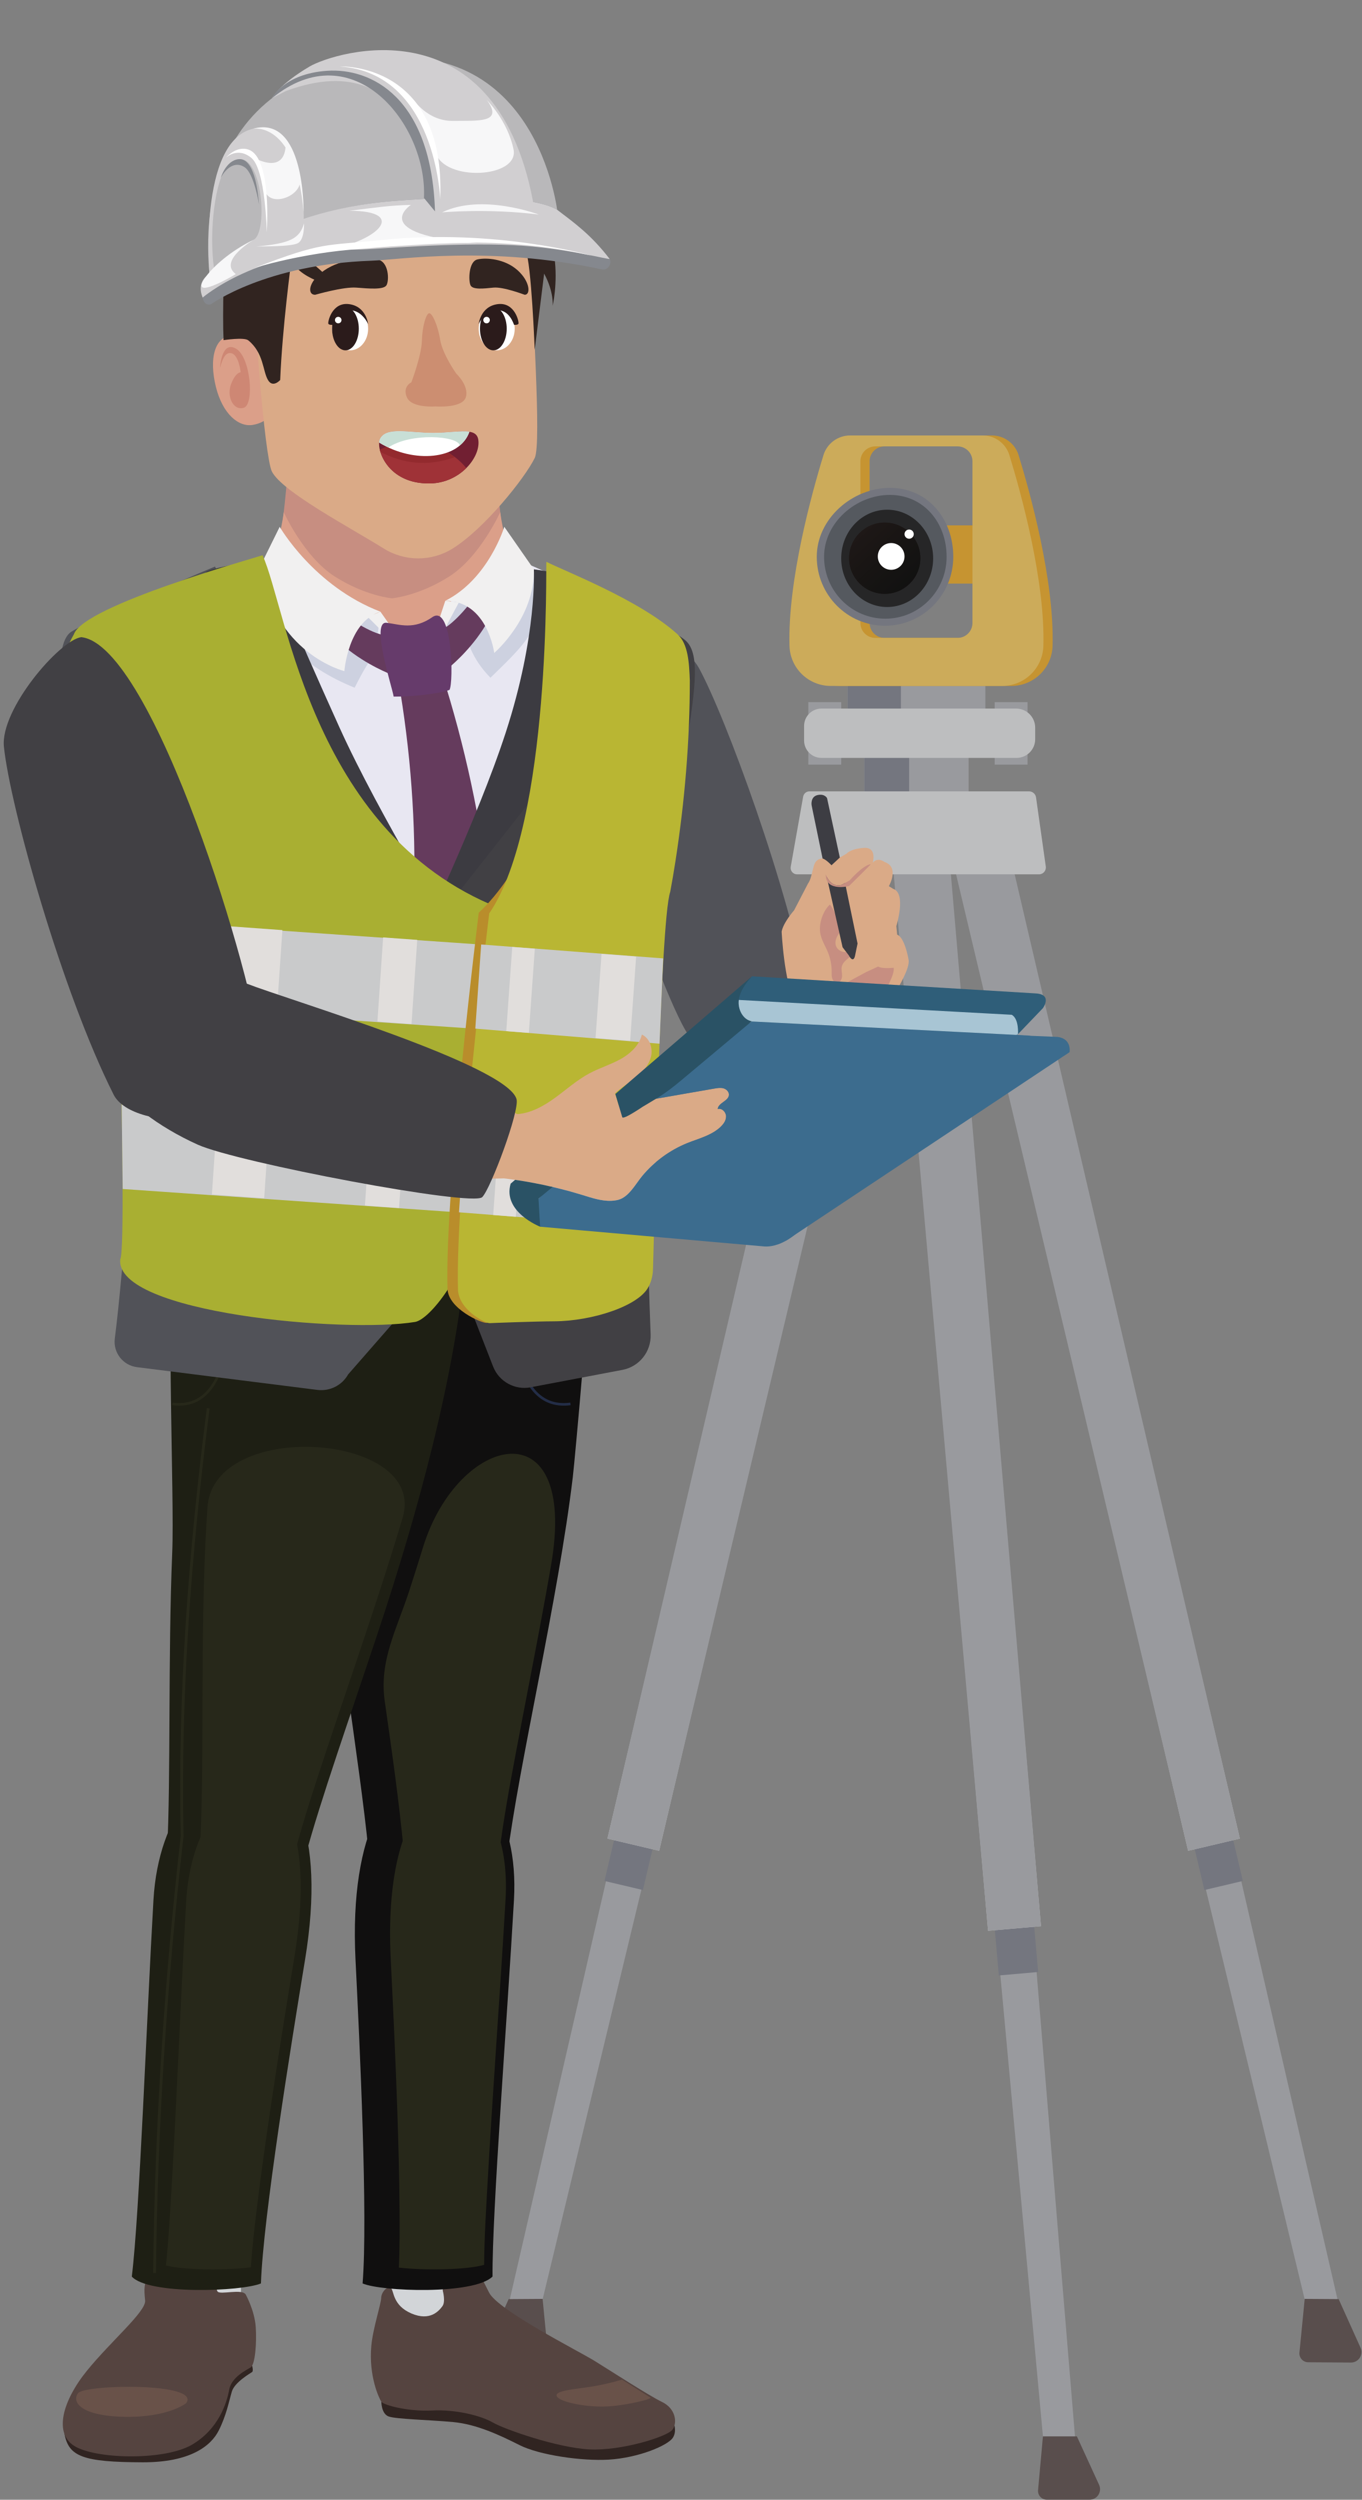 <?xml version="1.0" encoding="UTF-8"?><svg xmlns="http://www.w3.org/2000/svg" xmlns:xlink="http://www.w3.org/1999/xlink" height="2268.5" preserveAspectRatio="xMidYMid meet" version="1.0" viewBox="427.6 61.7 1236.5 2268.5" width="1236.5" zoomAndPan="magnify"><rect x="427.6" y="61.7" width="1236.5" height="2268.5" fill="#808080" stroke="none"/><defs><clipPath id="a"><path d="M 1198 535 L 1264 535 L 1264 601 L 1198 601 Z M 1198 535"/></clipPath><clipPath id="b"><path d="M 1230.828 600.621 C 1212.961 600.621 1198.48 586.129 1198.48 568.27 C 1198.48 550.398 1212.961 535.922 1230.828 535.922 C 1248.691 535.922 1263.18 550.398 1263.18 568.27 C 1263.18 586.129 1248.691 600.621 1230.828 600.621"/></clipPath><clipPath id="c"><path d="M 1230.824 600.621 C 1212.957 600.621 1198.48 586.145 1198.48 568.273 C 1198.48 550.418 1212.957 535.93 1230.824 535.93 C 1248.684 535.93 1263.172 550.418 1263.172 568.273 C 1263.172 586.145 1248.684 600.621 1230.824 600.621"/></clipPath><linearGradient gradientTransform="matrix(55.77 59.984 59.984 -55.77 1204.59 540.05)" gradientUnits="userSpaceOnUse" id="d" x1="-.088" x2="1.029" xlink:actuate="onLoad" xlink:show="other" xlink:type="simple" xmlns:xlink="http://www.w3.org/1999/xlink" y1="0" y2="0"><stop offset="0" stop-color="#201918"/><stop offset=".063" stop-color="#201918"/><stop offset=".094" stop-color="#201918"/><stop offset=".109" stop-color="#201917"/><stop offset=".125" stop-color="#1f1917"/><stop offset=".133" stop-color="#1f1817"/><stop offset=".141" stop-color="#1f1817"/><stop offset=".156" stop-color="#1e1817"/><stop offset=".16" stop-color="#1e1817"/><stop offset=".164" stop-color="#1e1817"/><stop offset=".172" stop-color="#1e1817"/><stop offset=".18" stop-color="#1e1817"/><stop offset=".184" stop-color="#1e1816"/><stop offset=".188" stop-color="#1d1716"/><stop offset=".203" stop-color="#1d1716"/><stop offset=".207" stop-color="#1d1716"/><stop offset=".211" stop-color="#1d1716"/><stop offset=".215" stop-color="#1c1716"/><stop offset=".219" stop-color="#1c1716"/><stop offset=".234" stop-color="#1c1716"/><stop offset=".238" stop-color="#1c1716"/><stop offset=".242" stop-color="#1c1716"/><stop offset=".25" stop-color="#1c1716"/><stop offset=".254" stop-color="#1c1716"/><stop offset=".258" stop-color="#1c1716"/><stop offset=".266" stop-color="#1c1715"/><stop offset=".281" stop-color="#1c1715"/><stop offset=".285" stop-color="#1b1715"/><stop offset=".289" stop-color="#1b1615"/><stop offset=".297" stop-color="#1b1615"/><stop offset=".305" stop-color="#1b1615"/><stop offset=".309" stop-color="#1b1615"/><stop offset=".313" stop-color="#1b1615"/><stop offset=".328" stop-color="#1b1615"/><stop offset=".336" stop-color="#1a1615"/><stop offset=".344" stop-color="#1a1615"/><stop offset=".352" stop-color="#1a1615"/><stop offset=".355" stop-color="#1a1614"/><stop offset=".359" stop-color="#1a1614"/><stop offset=".375" stop-color="#1a1614"/><stop offset=".379" stop-color="#191514"/><stop offset=".383" stop-color="#191514"/><stop offset=".391" stop-color="#191514"/><stop offset=".406" stop-color="#191514"/><stop offset=".422" stop-color="#191514"/><stop offset=".438" stop-color="#191514"/><stop offset=".441" stop-color="#181514"/><stop offset=".445" stop-color="#181514"/><stop offset=".453" stop-color="#181514"/><stop offset=".469" stop-color="#181514"/><stop offset=".484" stop-color="#171413"/><stop offset=".492" stop-color="#171413"/><stop offset=".496" stop-color="#171513"/><stop offset=".5" stop-color="#171513"/><stop offset=".516" stop-color="#171413"/><stop offset=".531" stop-color="#171413"/><stop offset=".547" stop-color="#171413"/><stop offset=".551" stop-color="#161413"/><stop offset=".555" stop-color="#161413"/><stop offset=".563" stop-color="#161413"/><stop offset=".566" stop-color="#161413"/><stop offset=".57" stop-color="#161413"/><stop offset=".578" stop-color="#161413"/><stop offset=".594" stop-color="#161413"/><stop offset=".609" stop-color="#151412"/><stop offset=".625" stop-color="#151412"/><stop offset=".633" stop-color="#151412"/><stop offset=".637" stop-color="#151312"/><stop offset=".641" stop-color="#151312"/><stop offset=".656" stop-color="#151312"/><stop offset=".664" stop-color="#141312"/><stop offset=".668" stop-color="#141312"/><stop offset=".672" stop-color="#141312"/><stop offset=".68" stop-color="#141312"/><stop offset=".688" stop-color="#141312"/><stop offset=".703" stop-color="#141312"/><stop offset=".719" stop-color="#141312"/><stop offset=".734" stop-color="#141212"/><stop offset=".75" stop-color="#131212"/><stop offset=".766" stop-color="#131212"/><stop offset=".773" stop-color="#131211"/><stop offset=".781" stop-color="#131211"/><stop offset=".797" stop-color="#121211"/><stop offset=".813" stop-color="#121211"/><stop offset=".82" stop-color="#121211"/><stop offset=".824" stop-color="#121111"/><stop offset=".828" stop-color="#121111"/><stop offset=".844" stop-color="#121111"/><stop offset=".859" stop-color="#121111"/><stop offset=".863" stop-color="#121111"/><stop offset=".867" stop-color="#121111"/><stop offset=".875" stop-color="#121111"/><stop offset=".891" stop-color="#111110"/><stop offset=".906" stop-color="#111110"/><stop offset=".922" stop-color="#111110"/><stop offset=".938" stop-color="#101010"/><stop offset=".953" stop-color="#101010"/><stop offset=".969" stop-color="#101010"/><stop offset="1" stop-color="#101010"/></linearGradient></defs><g><g><path d="M 1618.398 2174.609 L 1646.398 2168.02 L 1492.867 1501.105 L 1457.961 1509.336 L 1618.398 2174.609" fill="#999a9e"/></g><g><path d="M 1521 1776.891 L 1555.922 1768.66 L 1492.859 1501.109 L 1457.949 1509.34 L 1521 1776.891" fill="#74767f"/></g><g><path d="M 1506.238 1741.309 L 1553.238 1730.23 L 1341.91 833.602 L 1294.922 844.672 L 1506.238 1741.309" fill="#bdbebf"/></g><g><path d="M 1506.238 1741.309 L 1553.238 1730.23 L 1343.641 833.191 L 1293.191 845.078 L 1506.238 1741.309" fill="#999a9e"/></g><g><path d="M 1612.078 2147.922 L 1642.902 2148.129 L 1662.777 2192.25 C 1664.117 2195.211 1663.852 2198.641 1662.074 2201.359 C 1660.309 2204.082 1657.277 2205.711 1654.039 2205.691 L 1615.215 2205.43 C 1612.977 2205.41 1610.832 2204.449 1609.332 2202.789 C 1607.832 2201.121 1607.098 2198.898 1607.312 2196.66 L 1612.078 2147.922" fill="#594e4d"/></g><g><path d="M 1376.602 2296.059 L 1405.25 2293.559 L 1344.141 1554.57 L 1308.41 1557.699 L 1376.602 2296.059" fill="#999a9e"/></g><g><path d="M 1334.379 1854.41 L 1370.109 1851.281 L 1344.141 1554.57 L 1308.41 1557.699 L 1334.379 1854.41" fill="#74767f"/></g><g><path d="M 1324.602 1813.91 L 1372.699 1809.699 L 1285.672 815.359 L 1237.57 819.57 L 1324.602 1813.91" fill="#bdbebf"/></g><g><path d="M 1324.602 1813.91 L 1372.699 1809.699 L 1287.441 815.211 L 1235.801 819.73 L 1324.602 1813.91" fill="#999a9e"/></g><g><path d="M 1374.43 2272.68 L 1405.25 2272.68 L 1425.43 2316.672 C 1426.789 2319.621 1426.551 2323.051 1424.789 2325.781 C 1423.039 2328.512 1420.02 2330.172 1416.781 2330.172 L 1377.961 2330.172 C 1375.719 2330.172 1373.578 2329.219 1372.059 2327.559 C 1370.551 2325.91 1369.801 2323.691 1370.012 2321.449 L 1374.43 2272.68" fill="#594e4d"/></g><g><path d="M 913.887 2174.609 L 885.895 2168.02 L 1039.422 1501.109 L 1074.328 1509.34 L 913.887 2174.609" fill="#999a9e"/></g><g><path d="M 1011.27 1776.891 L 976.363 1768.66 L 1039.422 1501.109 L 1074.328 1509.34 L 1011.27 1776.891" fill="#74767f"/></g><g><path d="M 1026.039 1741.309 L 979.043 1730.23 L 1190.371 833.602 L 1237.359 844.672 L 1026.039 1741.309" fill="#bdbebf"/></g><g><path d="M 1026.039 1741.309 L 979.043 1730.23 L 1188.641 833.191 L 1239.09 845.078 L 1026.039 1741.309" fill="#999a9e"/></g><g><path d="M 920.199 2147.922 L 889.383 2148.129 L 869.496 2192.25 C 868.164 2195.211 868.426 2198.641 870.195 2201.359 C 871.969 2204.078 875 2205.711 878.242 2205.691 L 917.059 2205.43 C 919.301 2205.41 921.438 2204.449 922.938 2202.789 C 924.441 2201.121 925.176 2198.898 924.957 2196.66 L 920.199 2147.922" fill="#594e4d"/></g><g><path d="M 1197.02 714.016 L 1322.164 714.016 L 1322.164 662.074 L 1197.02 662.074 L 1197.02 714.016" fill="#999a9e"/></g><g><path d="M 1197.02 714.016 L 1245.492 714.016 L 1245.492 662.074 L 1197.02 662.074 L 1197.02 714.016" fill="#74767f"/></g><g><path d="M 1212.246 784.312 L 1306.945 784.312 L 1306.945 721.227 L 1212.246 721.227 L 1212.246 784.312" fill="#999a9e"/></g><g><path d="M 1212.246 784.312 L 1252.965 784.312 L 1252.965 721.227 L 1212.246 721.227 L 1212.246 784.312" fill="#74767f"/></g><g><path d="M 1199.789 591.293 L 1323.609 591.293 L 1323.609 538.473 L 1199.789 538.473 L 1199.789 591.293" fill="#c69431"/></g><g><path d="M 1217.078 480.293 C 1217.078 472.824 1223.129 466.785 1230.586 466.785 L 1305.285 466.785 C 1312.742 466.785 1318.793 472.824 1318.793 480.293 L 1318.793 627.078 C 1318.793 634.535 1312.742 640.586 1305.285 640.586 L 1230.586 640.586 C 1223.129 640.586 1217.078 634.535 1217.078 627.078 L 1217.078 480.293 M 1152.676 647.766 C 1153.227 668.035 1169.836 684.176 1190.117 684.176 L 1345.762 684.176 C 1366.039 684.176 1382.641 668.047 1383.191 647.766 C 1384.805 588.504 1363.035 509.621 1352.34 474.75 C 1349.082 464.129 1339.254 456.875 1328.152 456.875 L 1207.723 456.875 C 1196.598 456.875 1186.789 464.117 1183.527 474.75 C 1172.836 509.621 1151.066 588.504 1152.676 647.766" fill="#c69431"/></g><g><path d="M 1208.73 480.293 C 1208.73 472.824 1214.781 466.785 1222.254 466.785 L 1296.938 466.785 C 1304.395 466.785 1310.445 472.824 1310.445 480.293 L 1310.445 627.078 C 1310.445 634.535 1304.395 640.586 1296.938 640.586 L 1222.254 640.586 C 1214.781 640.586 1208.73 634.535 1208.73 627.078 L 1208.73 480.293 M 1144.336 647.766 C 1144.887 668.035 1161.488 684.176 1181.766 684.176 L 1337.402 684.176 C 1357.703 684.176 1374.293 668.047 1374.844 647.766 C 1376.457 588.504 1354.688 509.621 1343.992 474.75 C 1340.746 464.129 1330.918 456.875 1319.805 456.875 L 1199.375 456.875 C 1188.246 456.875 1178.438 464.117 1175.176 474.75 C 1164.484 509.621 1142.719 588.504 1144.336 647.766" fill="#ccab5a"/></g><g><path d="M 1169.098 566.992 C 1169.098 601.555 1196.848 629.559 1231.074 629.559 C 1265.297 629.559 1293.043 601.555 1293.043 566.992 C 1293.043 532.438 1269.805 504.422 1235.578 504.422 C 1201.344 504.422 1169.098 532.438 1169.098 566.992" fill="#74767f"/></g><g><path d="M 1175.738 566.988 C 1175.738 598.008 1200.656 623.16 1231.371 623.16 C 1262.09 623.16 1286.992 598.008 1286.992 566.988 C 1286.992 535.977 1266.137 510.828 1235.406 510.828 C 1204.691 510.828 1175.738 535.977 1175.738 566.988" fill="#55595f"/></g><g><path d="M 1191.301 568.406 C 1191.301 592.789 1209.98 612.559 1233.023 612.559 C 1256.09 612.559 1274.77 592.789 1274.77 568.406 C 1274.77 544.027 1256.09 524.258 1233.023 524.258 C 1209.98 524.258 1191.301 544.027 1191.301 568.406" fill="#262627"/></g><g><path d="M 1198.48 568.273 C 1198.48 586.145 1212.957 600.621 1230.824 600.621 C 1248.684 600.621 1263.172 586.145 1263.172 568.273 C 1263.172 550.418 1248.684 535.93 1230.824 535.93 C 1212.957 535.93 1198.48 550.418 1198.48 568.273" fill="#201918"/></g><g clip-path="url(#a)"><g clip-path="url(#b)"><g clip-path="url(#c)"><path d="M 1166.223 565.922 L 1233.176 503.672 L 1295.43 570.625 L 1228.473 632.879 Z M 1166.223 565.922" fill="url(#d)"/></g></g></g><g><path d="M 1248.777 546.426 C 1248.777 548.727 1250.664 550.602 1252.965 550.602 C 1255.277 550.602 1257.152 548.727 1257.152 546.426 C 1257.152 544.113 1255.277 542.238 1252.965 542.238 C 1250.664 542.238 1248.777 544.113 1248.777 546.426" fill="#fff"/></g><g><path d="M 1224.512 566.648 C 1224.512 573.359 1229.941 578.789 1236.648 578.789 C 1243.348 578.789 1248.777 573.359 1248.777 566.648 C 1248.777 559.953 1243.348 554.512 1236.648 554.512 C 1229.941 554.512 1224.512 559.953 1224.512 566.648" fill="#fff"/></g><g><path d="M 1330.621 755.562 L 1360.48 755.562 L 1360.48 743.949 L 1330.621 743.949 L 1330.621 755.562" fill="#999a9e"/></g><g><path d="M 1161.445 755.562 L 1191.305 755.562 L 1191.305 743.949 L 1161.445 743.949 L 1161.445 755.562" fill="#999a9e"/></g><g><path d="M 1330.625 710.504 L 1360.477 710.504 L 1360.477 698.898 L 1330.625 698.898 L 1330.625 710.504" fill="#999a9e"/></g><g><path d="M 1161.441 710.504 L 1191.301 710.504 L 1191.301 698.898 L 1161.441 698.898 L 1161.441 710.504" fill="#999a9e"/></g><g><path d="M 1173.375 749.492 L 1350.469 749.492 C 1359.809 749.492 1367.395 741.914 1367.395 732.562 L 1367.395 722.023 C 1367.395 712.461 1359.641 704.715 1350.078 704.715 L 1173.375 704.715 C 1164.652 704.715 1157.594 711.789 1157.594 720.5 L 1157.594 733.707 C 1157.594 742.43 1164.652 749.492 1173.375 749.492" fill="#bdbebf"/></g><g><path d="M 1145.457 848.328 C 1145.156 850.016 1145.629 851.754 1146.723 853.07 C 1147.828 854.387 1149.457 855.152 1151.176 855.152 L 1370.871 855.152 C 1372.672 855.152 1374.398 854.367 1375.574 853 C 1376.762 851.645 1377.293 849.836 1377.031 848.047 L 1368.172 785.336 C 1367.727 782.191 1365.035 779.859 1361.859 779.859 L 1162.457 779.859 C 1159.645 779.859 1157.234 781.879 1156.75 784.652 L 1145.457 848.328" fill="#bdbebf"/></g><g><path d="M 1160.906 964.82 C 1143.758 868.848 1086.961 713.582 1062.199 668.047 C 1046.66 639.449 976.258 614.203 961.328 621.094 C 920.25 656.852 1019 943.5 1049.758 996.449 C 1084.199 1055.707 1167.277 1000.367 1160.906 964.82" fill="#515258" fill-rule="evenodd"/></g><g><path d="M 854.859 2162.262 L 854.859 2091.648 L 779.223 2091.648 L 779.223 2170.809 C 779.223 2170.809 843.625 2180.191 854.859 2162.262" fill="#d2d5d8"/></g><g><path d="M 773.809 2241.281 C 773.809 2241.281 773.723 2252.09 780.34 2254.59 C 786.957 2257.078 817.445 2257.711 838.891 2259.691 C 860.336 2261.672 881.262 2271.551 899.324 2280.641 C 917.391 2289.73 955.898 2295.238 980.176 2293.801 C 1007.301 2292.191 1033.828 2281.012 1038.461 2273.93 C 1043.102 2266.84 1037.93 2257.27 1037.93 2257.27 L 773.809 2241.281" fill="#302421"/></g><g><path d="M 829.594 2140.52 C 829.594 2140.52 832.32 2150.488 829.238 2154.578 C 826.156 2158.68 818.211 2168.469 801.121 2161.16 C 784.035 2153.84 785.375 2140.93 782.656 2138.25 C 779.938 2135.559 773.84 2141.191 773.672 2146.988 C 773.5 2152.789 766.191 2174.57 764.723 2190.328 C 762.133 2218.109 771.848 2238.359 773.809 2241.281 C 775.77 2244.199 797.586 2250.34 820.027 2249.199 C 841.066 2248.129 864.039 2253.75 874.988 2260.09 C 885.938 2266.422 933.645 2283.031 962.633 2284.512 C 991.625 2285.988 1033.539 2272.988 1038.16 2266.531 C 1042.789 2260.07 1040.871 2247.359 1028.719 2241.512 C 1016.559 2235.648 982.125 2213.301 967.391 2204.199 C 952.656 2195.109 879.836 2158.371 871.621 2142.219 C 863.41 2126.07 864.816 2127.77 860.352 2124.488 C 855.883 2121.211 828.672 2129.828 829.594 2140.52" fill="#554440"/></g><g><path d="M 1014.801 2239.371 C 1014.801 2239.371 994.742 2245.141 976.301 2245.602 C 957.859 2246.059 934.574 2241.219 932.961 2235.922 C 931.348 2230.609 953.246 2229.691 968.23 2226.93 C 983.215 2224.16 992.207 2221.16 992.207 2221.16 L 1018.488 2237.762 L 1014.801 2239.371" fill="#695249"/></g><g><path d="M 646.367 2142.16 L 646.367 2107.102 L 568.703 2107.102 L 568.703 2146.41 C 568.703 2146.41 634.836 2151.07 646.367 2142.16" fill="#d2d5d8"/></g><g><path d="M 656.508 2208.551 C 656.508 2208.551 657.816 2213.301 656.508 2214.27 C 655.199 2215.238 640.59 2223.5 638.074 2232.051 C 635.562 2240.59 633.184 2253.48 626.191 2267.359 C 619.203 2281.238 600.504 2296.371 557.02 2296.23 C 502.82 2296.059 490.188 2290.969 486.195 2270.762 C 482.203 2250.559 656.508 2208.551 656.508 2208.551" fill="#302421"/></g><g><path d="M 650.832 2144.25 C 650.832 2144.25 658.695 2158.5 659.742 2173.109 C 660.793 2187.719 659.219 2207.449 655.289 2210.012 C 651.355 2212.559 637.727 2218.77 635.629 2230.461 C 633.531 2242.148 626.191 2265.898 602.078 2280.148 C 577.965 2294.391 518.199 2293.66 496.707 2282.34 C 475.215 2271.012 484.648 2239.961 506.668 2212.93 C 528.688 2185.898 560.41 2159.23 559.359 2149.371 C 558.312 2139.5 558.043 2131.828 563.285 2128.91 C 568.527 2125.988 595.961 2126.898 615.359 2125.621 C 624.953 2124.988 622.914 2137.441 625.012 2141.09 C 627.109 2144.738 647.91 2138.102 650.832 2144.25" fill="#554440"/></g><g><path d="M 596.66 2242.52 C 596.66 2242.52 580.586 2255.672 540.742 2254.941 C 500.902 2254.211 492.512 2241.551 498.453 2233.512 C 504.395 2225.469 610.293 2223.52 596.66 2242.52" fill="#695249"/></g><g><path d="M 888.223 1746.5 C 898.461 1664.102 934.625 1511.66 947.617 1402.141 C 949.781 1383.91 963.484 1230.5 961.828 1222.32 C 954.336 1185.289 760.234 1215.5 732.535 1210.039 C 708.398 1205.281 720.742 1383.949 722.734 1415.012 C 729.551 1520.98 754.34 1659.461 762.168 1742.371 C 768.105 1805.031 877.605 1832.09 888.223 1746.5" fill="#100f0f" fill-rule="evenodd"/></g><g><path d="M 547.27 2127.66 C 562.277 2144.371 646.879 2141.289 664.492 2133.898 C 666.543 2073.641 691.938 1916.922 704.555 1840.039 C 743.406 1603.59 576.043 1626.68 566.91 1786.02 C 560.664 1895.09 554.305 2070.238 547.27 2127.66" fill="#1e1f14" fill-rule="evenodd"/></g><g><path d="M 704.762 1746.5 C 718.328 1696.059 745.398 1619.379 770.984 1542.34 C 806.68 1434.859 840.438 1312.23 850.379 1204.539 C 851.281 1194.559 591.223 1183.531 586.117 1206.309 C 578.02 1242.641 586.098 1418.66 583.957 1470.5 C 580.055 1565.75 582.766 1673.309 579.301 1742.371 C 576.168 1805.031 681.742 1832.09 704.762 1746.5" fill="#1e1f14" fill-rule="evenodd"/></g><g><path d="M 874.746 2127.66 C 857.828 2144.371 773.562 2141.289 756.789 2133.898 C 761.664 2073.641 754.191 1916.922 750.348 1840.039 C 738.578 1603.59 903.289 1626.68 894.203 1786.02 C 887.973 1895.09 874.266 2070.238 874.746 2127.66" fill="#100f0f" fill-rule="evenodd"/></g><g><path d="M 880.73 1744.359 C 878.82 1759.641 872.438 1775.762 855.336 1780.602 C 828.848 1788.09 796.523 1766.77 794.07 1740.73 C 789.809 1695.699 783.305 1650.48 776.879 1605.398 C 771.637 1568.578 787.965 1540.039 799.566 1504.059 C 803.727 1491.199 807.777 1478.441 811.621 1465.922 C 843.391 1362.77 952.676 1337.441 927.977 1481.539 C 924.719 1500.539 921.238 1519.512 917.691 1538.441 C 910.656 1575.93 903.254 1613.371 896.219 1650.859 C 890.406 1681.789 884.594 1713.129 880.73 1744.359" fill="#27281a" fill-rule="evenodd"/></g><g><path d="M 867.105 2117.02 C 850.609 2121.828 811.301 2122.102 789.703 2119.52 C 790.504 2101.762 790.438 2083.762 790.312 2066.172 C 790.102 2036.262 789.281 2006.328 788.273 1976.43 C 786.703 1930.672 784.586 1884.922 782.312 1839.18 C 780.367 1800.16 782.508 1748.98 801.312 1713.191 C 808.109 1700.281 821.355 1682.379 838.883 1683.012 C 853.129 1683.531 864.551 1695.961 871.074 1706.68 C 884.906 1729.422 888.055 1759.371 886.586 1785.012 C 884.023 1829.859 880.957 1874.691 877.98 1919.52 C 875.297 1960.09 872.586 2000.699 870.32 2041.289 C 868.914 2066.27 867.32 2091.879 867.105 2117.02" fill="#27281a" fill-rule="evenodd"/></g><g><path d="M 578.27 2117.578 C 580.809 2092.988 582.137 2067.852 583.578 2043.328 C 585.949 2002.762 587.883 1962.172 589.836 1921.578 C 591.996 1876.73 594.07 1831.859 596.633 1787 C 598.23 1759.148 605.785 1727.691 623.754 1704.879 C 632.004 1694.398 646.566 1681.469 661.738 1683.129 C 677.84 1684.891 687.473 1703.051 692.004 1715.672 C 704.934 1751.551 700.965 1800.5 694.945 1837.211 C 687.473 1882.691 680.145 1928.191 673.371 1973.77 C 668.918 2003.75 664.652 2033.809 661.004 2063.879 C 658.781 2082.102 656.555 2100.781 655.363 2119.238 C 634.645 2122 595.5 2122.02 578.27 2117.578" fill="#27281a" fill-rule="evenodd"/></g><g><path d="M 695.508 1741.941 C 690.977 1758.82 681.012 1775.629 662.031 1780.621 C 648.27 1784.262 632.793 1780.59 622.074 1771.789 C 613.129 1764.48 608.473 1754.391 609.043 1743.25 C 612.395 1676.309 610.863 1608.309 611.871 1541.23 C 612.418 1503.98 613.402 1466.641 615.965 1429.469 C 621.527 1348.328 815.75 1362.23 793.191 1438.73 C 783.41 1471.852 772.66 1504.801 761.766 1537.578 C 749.387 1574.82 736.664 1611.961 724.289 1649.199 C 714.129 1679.84 703.859 1710.84 695.508 1741.941" fill="#27281a" fill-rule="evenodd"/></g><g><path d="M 615.379 1339.539 C 606.938 1405.398 600.305 1470.801 596.152 1535.551 C 591.996 1600.27 590.297 1664.441 591.699 1727.82 C 584.129 1794.398 578.203 1860.762 574.012 1926.828 C 569.816 1992.922 567.336 2058.801 566.645 2124.449 L 569.188 2124.469 C 569.875 2058.93 572.355 1993.078 576.551 1926.969 C 580.742 1860.879 586.668 1794.559 594.242 1728.031 L 594.242 1727.859 C 592.855 1664.539 594.559 1600.441 598.715 1535.719 C 602.844 1470.969 609.457 1405.629 617.898 1339.852 L 615.379 1339.539" fill="#27281a" fill-rule="evenodd"/></g><g><path d="M 634.797 1269.359 C 631.902 1292.469 626.344 1309.84 617.93 1320.871 C 609.641 1331.738 598.465 1336.48 584.203 1334.57 L 583.898 1336.891 C 599.062 1338.91 610.945 1333.859 619.785 1322.301 C 628.465 1310.898 634.176 1293.172 637.109 1269.629 L 634.797 1269.359" fill="#27281a" fill-rule="evenodd"/></g><g><path d="M 892.465 1269.629 C 895.41 1293.172 901.109 1310.898 909.785 1322.301 C 918.621 1333.859 930.512 1338.91 945.676 1336.891 L 945.363 1334.57 C 931.105 1336.48 919.934 1331.738 911.656 1320.871 C 903.227 1309.84 897.672 1292.469 894.797 1269.359 L 892.465 1269.629" fill="#232d47" fill-rule="evenodd"/></g><g><path d="M 846.949 582.301 C 846.949 582.301 801.824 634.633 783.82 661.602 C 760.887 621.785 712.742 579.109 712.742 579.109 L 846.949 582.301" fill="#daaa87"/></g><g><path d="M 688.836 484.113 L 783.477 532.434 L 878.109 484.113 C 878.109 484.113 879.148 516.848 887.625 568.445 C 872.066 599.715 783.477 611.148 783.477 611.148 C 783.477 611.148 694.879 599.715 679.32 568.445 C 687.797 516.848 688.836 484.113 688.836 484.113" fill="#c78e81"/></g><g><path d="M 685.227 526.523 C 685.227 526.523 703.512 567 731.398 584.797 C 759.285 602.594 783.477 604.672 783.477 604.672 C 783.477 604.672 807.668 602.594 835.551 584.797 C 863.438 567 881.723 526.523 881.723 526.523 C 881.723 526.523 886.957 568.148 898.848 571.953 C 898.848 571.953 893.023 666.609 783.477 666.609 C 673.926 666.609 668.102 571.953 668.102 571.953 C 679.992 568.148 685.227 526.523 685.227 526.523" fill="#db9f89"/></g><g><path d="M 1028.582 634.98 C 983.805 605.375 896.609 569.215 896.609 569.215 L 838.352 605.273 L 806.426 663.727 L 767.629 618.973 L 665.863 569.215 C 665.863 569.215 503.77 623.008 490.824 651.785 C 539.82 846.039 589.531 1199.395 589.531 1199.395 C 589.531 1199.395 686.211 1230.238 798.531 1230.238 C 910.855 1230.238 961.051 1203.738 961.051 1203.738 C 961.051 1203.738 1016.992 979.117 1053.543 682.438 C 1055.871 663.523 1044.48 645.492 1028.582 634.98" fill="#e8e7f2"/></g><g><path d="M 828.723 672.77 C 815.473 674.375 802.207 675.945 788.984 677.543 C 811.973 808.418 808.156 941.16 778.34 1068.461 C 790.383 1094.719 801.555 1121.629 811.449 1149.074 C 833.195 1127.25 854.031 1104.516 874.141 1080.91 C 886.668 943.238 870.891 804.684 828.723 672.77" fill="#653b5d"/></g><g><path d="M 773.883 1246.73 C 872.082 1246.77 963.531 1239 969.812 1215.922 C 971.004 1207.57 973.098 1193.801 975.77 1176.078 C 950.258 1194.398 864.855 1200.859 773.988 1200.82 C 684.184 1200.781 601.348 1187.691 573.223 1168 C 575.035 1187.328 576.391 1201.281 577.039 1207.609 C 586.32 1230.551 675.652 1246.691 773.883 1246.73" fill="#1e1f14" fill-rule="evenodd"/></g><g><path d="M 736.5 603.754 C 696.559 603.754 695.66 572.164 667.742 569.215 C 667.742 569.215 658.641 571.719 650.027 574.883 C 670.344 638.406 704.707 667.539 749.562 685.793 C 772.918 638.996 765.105 674.59 772.297 622.793 C 767.516 617.566 736.5 603.754 736.5 603.754" fill="#cdd1e0"/></g><g><path d="M 831.848 611.125 C 867.422 598.707 880.555 578.465 904.449 566.996 C 904.449 566.996 904.598 581.746 913.309 582.051 C 925.59 627.43 907.145 643.301 872.867 676.746 C 836.637 639.824 862.066 611.125 827.93 653.074 C 828.25 652.961 831.848 611.125 831.848 611.125" fill="#cdd1e0"/></g><g><path d="M 1049.984 642.969 C 1033.152 628.078 938.984 586.914 938.984 586.914 C 938.984 586.914 924.855 695.168 909.301 730.984 C 888.113 779.77 810.305 921.098 810.305 921.098 L 836.621 1202.648 L 875.258 1301.785 C 880.594 1315.465 894.922 1323.406 909.352 1320.664 L 992.672 1304.855 C 1008.016 1301.945 1018.926 1288.238 1018.285 1272.629 C 1015.914 1214.812 1011.234 1039.266 1016.223 987 C 1038.203 756.77 1075.223 665.316 1049.984 642.969" fill="#414044"/></g><g><path d="M 806.477 919.066 L 943.289 745.238 L 929.75 711.523 L 964.094 709.199 C 964.094 709.199 954.367 590.984 949.008 586.922 C 942.93 582.32 912.27 578.359 912.27 578.359 C 912.27 578.359 915.5 638.25 886.684 726.633 C 860.918 805.715 806.477 919.066 806.477 919.066" fill="#3c3b41"/></g><g><path d="M 492.496 634.914 C 517.094 619.828 622.812 575.832 622.812 575.832 C 622.812 575.832 675.371 687.781 698.078 724.035 C 729.07 773.434 842.777 916.531 842.777 916.531 L 836.613 1202.648 L 743.672 1308.961 C 738.086 1318.902 727.039 1324.461 715.73 1323.031 L 551.965 1302.391 C 539.227 1300.785 530.191 1289.172 531.824 1276.441 C 539.02 1220.391 555.277 1036.254 541.824 983.273 C 524.875 916.531 455.605 657.543 492.496 634.914" fill="#515258"/></g><g><path d="M 842.781 916.527 C 842.781 916.527 667.113 743.352 663.102 734.633 C 666.445 731.309 677.969 707.555 677.969 707.555 L 626.914 704.027 C 626.914 704.027 607.711 584.523 615.262 580.406 C 623.809 575.734 669.102 569.215 669.102 569.215 C 669.102 569.215 695.211 632.18 735.711 721.684 C 771.941 801.762 842.781 916.527 842.781 916.527" fill="#3c3b41"/></g><g><path d="M 696.758 1098.238 L 686.277 1116.59 L 552.992 1116.27 L 554.023 1092.93 L 696.758 1098.238" fill="#3c3b41"/></g><g><path d="M 902.758 1100.609 L 909.914 1118.73 L 1005.34 1118.391 L 1003.59 1095.809 L 902.758 1100.609" fill="#3c3b41"/></g><g><path d="M 802.949 948.391 C 802.949 955.262 808.527 960.859 815.406 960.859 C 822.301 960.859 827.871 955.262 827.871 948.391 C 827.871 941.5 822.301 935.93 815.406 935.93 C 808.527 935.93 802.949 941.5 802.949 948.391" fill="#1d1c1d"/></g><g><path d="M 817.664 952.961 C 817.664 954.23 818.699 955.262 819.973 955.262 C 821.242 955.262 822.27 954.23 822.27 952.961 C 822.27 951.691 821.242 950.672 819.973 950.672 C 818.699 950.672 817.664 951.691 817.664 952.961" fill="#3c3b41"/></g><g><path d="M 808.555 952.961 C 808.555 954.23 809.59 955.262 810.863 955.262 C 812.125 955.262 813.168 954.23 813.168 952.961 C 813.168 951.691 812.125 950.672 810.863 950.672 C 809.59 950.672 808.555 951.691 808.555 952.961" fill="#3c3b41"/></g><g><path d="M 810.863 946.121 C 812.125 946.121 813.168 945.09 813.168 943.809 C 813.168 942.551 812.125 941.512 810.863 941.512 C 809.59 941.512 808.555 942.551 808.555 943.809 C 808.555 945.09 809.59 946.121 810.863 946.121" fill="#3c3b41"/></g><g><path d="M 819.973 946.121 C 821.242 946.121 822.27 945.09 822.27 943.809 C 822.27 942.551 821.242 941.512 819.973 941.512 C 818.699 941.512 817.664 942.551 817.664 943.809 C 817.664 945.09 818.699 946.121 819.973 946.121" fill="#3c3b41"/></g><g><path d="M 802.949 1045.352 C 802.949 1052.219 808.527 1057.828 815.406 1057.828 C 822.301 1057.828 827.871 1052.219 827.871 1045.352 C 827.871 1038.469 822.301 1032.891 815.406 1032.891 C 808.527 1032.891 802.949 1038.469 802.949 1045.352" fill="#1d1c1d"/></g><g><path d="M 817.664 1049.922 C 817.664 1051.199 818.699 1052.219 819.973 1052.219 C 821.242 1052.219 822.27 1051.199 822.27 1049.922 C 822.27 1048.648 821.242 1047.629 819.973 1047.629 C 818.699 1047.629 817.664 1048.648 817.664 1049.922" fill="#3c3b41"/></g><g><path d="M 808.555 1049.922 C 808.555 1051.199 809.59 1052.219 810.863 1052.219 C 812.125 1052.219 813.168 1051.199 813.168 1049.922 C 813.168 1048.648 812.125 1047.629 810.863 1047.629 C 809.59 1047.629 808.555 1048.648 808.555 1049.922" fill="#3c3b41"/></g><g><path d="M 810.863 1043.09 C 812.125 1043.09 813.168 1042.051 813.168 1040.781 C 813.168 1039.512 812.125 1038.48 810.863 1038.48 C 809.59 1038.48 808.555 1039.512 808.555 1040.781 C 808.555 1042.051 809.59 1043.09 810.863 1043.09" fill="#3c3b41"/></g><g><path d="M 819.973 1043.09 C 821.242 1043.09 822.27 1042.051 822.27 1040.781 C 822.27 1039.512 821.242 1038.48 819.973 1038.48 C 818.699 1038.48 817.664 1039.512 817.664 1040.781 C 817.664 1042.051 818.699 1043.09 819.973 1043.09" fill="#3c3b41"/></g><g><path d="M 702.965 588.727 C 702.965 588.727 749.727 633.793 777.336 638.371 L 785.852 674.926 C 785.852 674.926 714.398 650.547 702.965 588.727" fill="#653b5d"/></g><g><path d="M 884.312 563.625 C 884.312 563.625 853.293 620.66 828.324 633.32 L 831.223 670.738 C 831.223 670.738 892.016 626.031 884.312 563.625" fill="#653b5d"/></g><g><path d="M 772.98 616.793 L 810.863 670.762 L 761.395 621.523 L 772.98 616.793" fill="#f1f0f0"/></g><g><path d="M 831.848 606.914 L 844.16 608.48 L 810.867 670.754 L 831.848 606.914" fill="#f1f0f0"/></g><g><path d="M 835.707 687.73 C 827.598 691.09 802.309 694.016 784.996 693.859 C 783.668 685.258 763.438 624.094 778.945 626.941 C 790.359 628.281 803.25 633.727 820.582 621.434 C 838.367 610.715 839.48 680.992 835.707 687.73" fill="#663b6b"/></g><g><path d="M 664.309 574.652 L 681.516 539.793 C 681.516 539.793 712.598 593.762 772.984 616.789 C 743.508 625.926 740.25 670.75 740.25 670.75 C 740.25 670.75 675.551 654.91 664.309 574.652" fill="#f1f0f0"/></g><g><path d="M 912.27 578.348 L 885.434 539.793 C 885.434 539.793 871.168 587.105 831.848 606.918 C 870.375 606.918 876.273 654.254 876.273 654.254 C 876.273 654.254 913.172 622.793 912.27 578.348" fill="#f1f0f0"/></g><g><path d="M 494.684 637.336 C 503.387 611.133 658.777 568.152 665.941 565.562 C 688.371 614.133 710.848 824.562 888.543 888.609 C 888.695 888.668 888.414 888.508 888.543 888.609 C 891.145 890.711 868.621 1066.852 854.711 1181.184 C 850.512 1215.715 818.336 1259.023 804.422 1261.352 C 741.754 1271.785 531.668 1253.434 536.785 1204.453 C 540.672 1198.035 538.062 1064.125 537.84 1063.047 C 537.543 1055.344 513.98 819.234 504.055 774.164 C 502.242 764.527 500.227 754.816 498.246 745.102 C 488.34 696.574 472.93 675.34 494.684 637.336" fill="#a9af32"/></g><g><path d="M 538.066 1064.059 L 539.004 1140.699 L 865.449 1163.43 L 870.633 1087.059 Z M 520.031 894.949 L 529.277 972.879 L 876.781 996.488 L 881.965 920.121 L 520.031 894.949" fill="#c9cacb" fill-rule="evenodd"/></g><g><path d="M 667.445 1149.078 L 619.98 1145.641 L 625.164 1069.27 L 672.629 1072.711 Z M 678.777 982.141 L 631.312 978.699 L 636.496 902.328 L 683.961 905.77 L 678.777 982.141" fill="#e1dedc" fill-rule="evenodd"/></g><g><path d="M 789.871 1157.949 L 758.91 1155.711 L 764.094 1079.34 L 795.059 1081.578 Z M 801.203 991.012 L 770.242 988.77 L 775.426 912.398 L 806.387 914.641 L 801.203 991.012" fill="#e1dedc" fill-rule="evenodd"/></g><g><path d="M 862.25 889.922 C 936.934 821.66 987.047 597.902 1021.297 629.172 C 1030.867 637.898 1031.715 655.09 1032.297 671.012 C 1032.336 725.832 1027.688 780.723 1019.188 835.434 C 1017.777 844.543 1016.246 853.664 1014.516 862.762 C 1005.086 890.469 1011.738 1196.469 1010.957 1211.996 C 1010.855 1217.746 1009.727 1223.035 1007.266 1228.047 C 1007.086 1228.418 1006.926 1228.582 1006.746 1228.941 C 998 1246.098 955.273 1264.809 921.543 1256.727 C 904.004 1261.09 871.332 1262.086 869.07 1262.207 C 864.875 1262.453 834.371 1249.48 833.875 1231.184 C 831.371 1138.184 862.25 889.922 862.25 889.922" fill="#b98d2b"/></g><g><path d="M 871.742 890.629 C 928.387 807.59 923.031 571.219 923.629 571.523 C 939.371 579.637 1008.594 606.184 1042.84 637.449 C 1052.41 646.168 1053.262 663.375 1053.844 679.289 C 1053.883 734.113 1049.234 789.004 1040.734 843.711 C 1039.324 852.832 1037.793 861.938 1036.062 871.043 C 1026.633 898.75 1021.223 1197.172 1020.441 1212.699 C 1020.344 1218.445 1019.223 1223.734 1016.754 1228.75 C 1016.582 1229.102 1016.414 1229.285 1016.242 1229.637 C 1007.492 1246.805 965.41 1260.613 930.797 1260.773 C 912.793 1260.852 874.5 1262.312 872.234 1262.449 C 868.039 1262.676 843.859 1250.184 843.367 1231.891 C 840.859 1138.883 871.742 890.629 871.742 890.629" fill="#b9b633"/></g><g><path d="M 849.621 1085.488 L 844.293 1161.852 L 1021.301 1175.73 L 1023.41 1099.07 Z M 864.434 918.809 L 859.105 995.172 L 1026.328 1008.84 L 1029.66 931.441 L 864.434 918.809" fill="#c9cacb" fill-rule="evenodd"/></g><g><path d="M 961.84 1094.289 L 993.266 1096.73 L 987.84 1173.078 L 956.414 1170.641 Z M 973.699 927.391 L 1005.121 929.828 L 999.699 1006.18 L 968.273 1003.738 L 973.699 927.391" fill="#e1dedc" fill-rule="evenodd"/></g><g><path d="M 880.785 1087.98 L 901.285 1089.57 L 895.859 1165.93 L 875.359 1164.328 Z M 892.645 921.078 L 913.145 922.672 L 907.719 999.031 L 887.219 997.43 L 892.645 921.078" fill="#e1dedc" fill-rule="evenodd"/></g><g><path d="M 665.109 392.848 C 665.418 391.551 660.676 366.082 641.117 365.715 C 621.559 365.352 617.43 388.137 623.617 412.863 C 629.801 437.605 644.387 449.602 657.297 447.262 C 670.207 444.93 672.883 437.641 672.883 437.641 L 665.109 392.848" fill="#db9f89"/></g><g><path d="M 627.328 395.504 C 627.328 395.504 628.539 370.32 641.898 378.121 C 655.262 385.934 658.652 428.812 648.93 431.75 C 639.207 434.676 633.129 421.188 637.395 410.211 C 641.66 399.223 646.09 399.574 646.09 399.574 C 646.09 399.574 644.566 384.289 637.934 382.328 C 631.301 380.383 628.848 390.594 627.328 395.504" fill="#ce8774"/></g><g><path d="M 657.055 286.41 C 657.355 224.262 702.742 182.676 783.477 182.676 C 864.211 182.676 909.602 224.262 909.898 286.41 C 910.152 339.555 919.547 464.184 913.016 477.414 C 903.953 495.773 867.609 541.266 838.715 559.391 C 819.484 571.457 795.07 571.457 775.836 559.391 C 746.941 541.266 683.461 507.867 674.395 489.508 C 667.863 476.289 656.801 339.555 657.055 286.41" fill="#daaa87"/></g><g><path d="M 862.164 359.996 C 862.164 370.84 869.488 379.633 878.527 379.633 C 887.566 379.633 894.895 370.84 894.895 359.996 C 894.895 349.141 887.566 340.348 878.527 340.348 C 869.488 340.348 862.164 349.141 862.164 359.996" fill="#fff"/></g><g><path d="M 761.809 359.996 C 761.809 370.84 754.477 379.633 745.438 379.633 C 736.398 379.633 729.074 370.84 729.074 359.996 C 729.074 349.141 736.398 340.348 745.438 340.348 C 754.477 340.348 761.809 349.141 761.809 359.996" fill="#fff"/></g><g><path d="M 863.359 359.996 C 863.359 370.84 868.793 379.633 875.496 379.633 C 882.199 379.633 887.633 370.84 887.633 359.996 C 887.633 349.141 882.199 340.348 875.496 340.348 C 868.793 340.348 863.359 349.141 863.359 359.996" fill="#2b1b1b"/></g><g><path d="M 894.301 356.484 C 893.922 355.961 890.281 342.844 878.828 343.137 C 867.371 343.441 862.156 355.832 862.156 355.832 C 862.156 355.832 863.75 339.75 879.453 337.695 C 895.156 335.652 899.023 354.234 898.266 355.523 C 897.508 356.816 894.301 356.484 894.301 356.484" fill="#2b1b1b"/></g><g><path d="M 866.375 352.168 C 866.375 350.531 867.699 349.215 869.332 349.215 C 870.965 349.215 872.293 350.531 872.293 352.168 C 872.293 353.805 870.965 355.125 869.332 355.125 C 867.699 355.125 866.375 353.805 866.375 352.168" fill="#fff"/></g><g><path d="M 903.836 329.184 C 903.836 329.184 884.469 321.789 875.523 322.711 C 866.578 323.637 856.66 324.797 854.727 320.523 C 852.789 316.242 853.031 298.988 861.016 297.141 C 869 295.293 885.934 296.531 897.543 306.996 C 909.156 317.477 909.398 329.496 903.836 329.184" fill="#312420"/></g><g><path d="M 753.344 359.996 C 753.344 370.84 747.914 379.633 741.211 379.633 C 734.508 379.633 729.074 370.84 729.074 359.996 C 729.074 349.141 734.508 340.348 741.211 340.348 C 747.914 340.348 753.344 349.141 753.344 359.996" fill="#2b1b1b"/></g><g><path d="M 729.66 356.484 C 730.039 355.961 733.68 342.844 745.133 343.137 C 756.59 343.441 761.805 355.832 761.805 355.832 C 761.805 355.832 760.211 339.75 744.508 337.695 C 728.805 335.652 724.938 354.234 725.695 355.523 C 726.457 356.816 729.66 356.484 729.66 356.484" fill="#2b1b1b"/></g><g><path d="M 737.613 352.168 C 737.613 350.531 736.289 349.215 734.656 349.215 C 733.02 349.215 731.695 350.531 731.695 352.168 C 731.695 353.805 733.02 355.125 734.656 355.125 C 736.289 355.125 737.613 353.805 737.613 352.168" fill="#fff"/></g><g><path d="M 713.852 329.184 C 713.852 329.184 739.34 321.789 751.113 322.711 C 762.887 323.637 775.941 324.797 778.492 320.523 C 781.035 316.242 780.719 298.988 770.211 297.141 C 759.703 295.293 737.414 296.531 722.129 306.996 C 706.848 317.477 706.527 329.496 713.852 329.184" fill="#312420"/></g><g><path d="M 841.871 400.824 C 841.871 400.824 829.316 383.156 827.199 370.016 C 825.082 356.875 820.016 345.789 817.25 345.98 C 814.48 346.16 810.941 357.828 810.598 371.133 C 810.254 384.43 801.066 408.641 801.066 408.641 C 801.066 408.641 792.68 412.48 797.047 422.379 C 801.418 432.281 822.918 430.527 822.918 430.527 C 822.918 430.527 847.539 432.461 850.547 422.074 C 853.555 411.68 841.871 400.824 841.871 400.824" fill="#cc8e71"/></g><g><path d="M 820.914 454.598 C 798.949 454.609 778.066 448.547 772.516 460.238 C 768.586 468.512 778.883 501.25 818.258 500.414 C 845.758 499.836 864.379 476.074 861.793 460.551 C 859.766 448.848 842.871 454.574 820.914 454.598" fill="#711f32"/></g><g><path d="M 772.422 469.93 C 775.434 482.609 788.586 501.066 818.258 500.414 C 831.758 500.152 843.133 494.195 850.938 486.484 C 832.707 464.168 799.547 456.516 772.422 469.93" fill="#9f3237"/></g><g><path d="M 772.422 469.93 C 772.551 470.504 772.754 471.145 772.973 471.781 C 793.086 482.367 815.727 485.516 840.535 476.551 C 821.699 462.238 794.984 458.766 772.422 469.93" fill="#932a2e"/></g><g><path d="M 772.516 460.238 C 772.145 461.023 771.965 462.148 771.891 463.332 C 803.066 482.609 845.062 478.938 853.727 453.535 C 846.371 452.363 834.602 454.586 820.914 454.598 C 798.949 454.609 778.066 448.547 772.516 460.238" fill="#fff"/></g><g><path d="M 772.516 460.238 C 772.145 461.023 771.965 462.148 771.891 463.332 C 774.566 465.023 777.312 466.434 780.195 467.75 C 800.566 454.102 843.402 457.156 844.992 465.941 C 848.961 462.68 852.027 458.535 853.727 453.535 C 846.371 452.363 834.602 454.586 820.914 454.598 C 798.949 454.609 778.066 448.547 772.516 460.238" fill="#c8dfd6"/></g><g><path d="M 530.773 1055.105 C 483.668 961.602 436.738 793.445 431.16 739.422 C 427.613 705.504 481.723 642.59 501.383 639.906 C 566.852 647.148 659.676 954.031 664.156 1018.004 C 669.188 1089.59 548.211 1089.754 530.773 1055.105" fill="#414044" fill-rule="evenodd"/></g><g><path d="M 935.758 1099.59 C 922.48 1070.23 734.879 1012.391 705.305 992.328 C 675.211 971.922 644.648 975.469 631.16 983.191 C 622.168 988.34 618.191 988.102 611.75 998.129 C 599.938 1016.531 600.223 1015.488 600.711 1037.359 C 600.98 1049.27 602.391 1059.43 607.363 1068.52 C 614.855 1082.121 638.547 1090.781 671.137 1103.57 C 703.699 1116.359 905.352 1148.461 930.098 1119.711 C 936.387 1112.41 939.734 1108.379 935.758 1099.59" fill="#daaa87" fill-rule="evenodd"/></g><g><path d="M 1137.219 907.172 C 1137.219 907.172 1139.43 952.551 1149.039 970.699 L 1242.25 959.27 C 1242.25 959.27 1253.91 940.25 1252.48 932.781 C 1252.48 932.781 1252.469 932.73 1252.441 932.578 C 1252.109 930.52 1248.82 912.449 1242.078 909.879 L 1241.309 902.129 C 1241.309 902.129 1250.711 872.422 1238.488 868.32 L 1234.531 865.91 C 1234.531 865.91 1244.629 848.691 1230.488 843.859 C 1230.488 843.859 1224.621 839.18 1219.961 844.551 C 1219.961 844.551 1224.109 830.219 1211.75 831.141 C 1199.379 832.059 1196.09 836.441 1196.09 836.441 L 1190.031 839.93 L 1187.73 830.941 C 1187.73 830.941 1185.59 826.68 1179.078 828.172 C 1172.539 829.672 1173.672 837.191 1173.672 837.191 L 1174.391 840.809 C 1174.391 840.809 1168.59 840.262 1166.57 847.121 C 1164.539 853.988 1163.988 859.559 1161.059 863.691 L 1148.539 887.789 C 1148.539 887.789 1138.641 898.91 1137.219 907.172" fill="#daaa87"/></g><g><path d="M 1171.961 904.129 C 1171.93 905.461 1172.012 906.77 1172.191 908.031 C 1173.109 914.41 1176.828 919.988 1179.262 925.969 C 1181.52 931.531 1182.68 937.531 1182.648 943.531 C 1182.641 945.641 1182.5 947.809 1183.199 949.801 C 1183.898 951.789 1185.75 953.57 1187.852 953.398 C 1190.621 953.191 1192.102 949.922 1192.09 947.141 C 1192.09 944.359 1191.199 941.551 1191.828 938.84 C 1193.352 932.211 1202.77 929.781 1204.191 923.141 C 1201.5 924.699 1198.469 925.84 1195.359 925.801 C 1192.262 925.75 1189.059 924.371 1187.359 921.77 C 1184.18 916.898 1187.328 910.238 1191.68 906.391 C 1192.309 905.84 1193 905.238 1193.109 904.422 C 1193.25 903.48 1192.578 902.641 1191.98 901.91 C 1187.211 896.141 1185.398 887.738 1181.012 882.559 C 1175.609 887.59 1172.102 896.352 1171.961 904.129" fill="#c78e81"/></g><g><path d="M 1190.219 956.629 L 1230.449 962.102 C 1230.449 962.102 1240.09 946.129 1238.941 940.109 C 1238.941 940.109 1238.93 940.059 1238.91 939.949 C 1234.23 940.359 1227.422 940.551 1224.828 938.82 L 1214.121 943.75 L 1190.219 956.629" fill="#c78e81"/></g><g><path d="M 1169.797 783.219 C 1176.312 781.734 1178.449 785.988 1178.449 785.988 L 1190.031 839.93 L 1182.492 846.914 C 1182.492 846.914 1177.395 841.434 1174.395 840.812 L 1165.113 795.863 L 1164.391 792.242 C 1164.391 792.242 1163.266 784.723 1169.797 783.219" fill="#3d3d43"/></g><g><path d="M 842.629 1128.078 C 843.668 1128.09 844.707 1128.121 845.73 1128.172 C 859.82 1128.512 873.859 1129.59 887.82 1131.391 L 887.906 1131.391 C 890.27 1131.699 892.648 1132.031 895.012 1132.371 L 895.242 1132.398 C 906.266 1134.02 917.203 1136.09 928.055 1138.59 C 928.461 1138.672 928.863 1138.789 929.266 1138.871 C 938.52 1141.039 947.727 1143.512 956.82 1146.32 C 967.051 1149.469 978.234 1153.27 988.969 1150.52 C 998.551 1148.07 1004.75 1135.988 1010.73 1128.809 C 1018.73 1119.23 1028.469 1111.121 1039.32 1104.969 L 1039.488 1104.879 C 1040.73 1104.16 1042 1103.48 1043.281 1102.82 C 1043.48 1102.719 1043.578 1102.672 1043.578 1102.672 C 1046.211 1101.328 1048.898 1100.109 1051.641 1099 C 1061.871 1094.879 1073.301 1092.211 1081.602 1084.488 C 1083.672 1082.57 1085.531 1080.238 1086.34 1077.609 C 1086.609 1076.629 1086.789 1075.648 1086.738 1074.621 C 1086.629 1070.781 1082.871 1067.039 1079.191 1068.16 C 1079.512 1062.48 1089.109 1060.93 1089.379 1055.262 C 1089.5 1052.5 1087.078 1050.129 1084.422 1049.371 C 1081.762 1048.641 1078.922 1049.109 1076.211 1049.57 C 1059.551 1052.48 1042.91 1055.391 1026.25 1058.281 C 1023.969 1058.68 1021.648 1059.07 1019.379 1059.469 C 1009.352 1061.238 999.344 1062.988 989.344 1064.73 C 988.25 1061.289 987.152 1057.859 986.086 1054.398 C 986.016 1054.238 985.984 1054.07 985.93 1053.91 C 988.812 1051.191 991.965 1048.84 995.195 1046.551 L 995.266 1046.5 C 998.48 1044.211 1001.691 1041.988 1004.781 1039.539 C 1006.691 1038.012 1008.57 1036.359 1010.301 1034.578 C 1011.512 1033.328 1012.629 1032.059 1013.648 1030.711 C 1013.879 1030.391 1014.121 1030.07 1014.352 1029.762 C 1016.262 1027 1017.781 1024.02 1018.578 1020.77 C 1020.48 1013.109 1017.531 1003.801 1010.309 1000.551 C 1009.262 1005.07 1006.969 1009.09 1003.93 1012.609 C 1002.641 1014.109 1001.219 1015.52 999.66 1016.828 C 996.953 1019.18 993.898 1021.238 990.742 1022.969 C 981.793 1027.898 971.879 1030.879 962.855 1035.68 C 951.559 1041.691 941.949 1050.34 931.613 1057.871 C 921.281 1065.391 909.609 1071.98 896.855 1072.789 C 894.047 1072.961 891.105 1072.891 888.27 1073.078 C 884.941 1073.309 881.742 1073.93 879.004 1075.77 C 876.367 1077.559 874.535 1080.25 872.777 1082.891 C 865.891 1093.211 859 1103.539 852.113 1113.871 C 849 1118.539 845.871 1123.211 842.762 1127.891 L 842.629 1128.078" fill="#daaa87"/></g><g><path d="M 1191.711 864.719 L 1192.691 864.16 L 1194.77 862.98 L 1195.469 866.32 L 1206.09 917.719 L 1206.141 917.941 L 1204.039 928.109 L 1204.039 928.121 C 1204.039 928.121 1202.852 937.121 1198.148 928.641 L 1192.539 921.32 L 1192.488 921.051 L 1179.27 862.422 L 1179.238 862.391 L 1178.059 857.109 C 1179.66 860.5 1183.801 866.91 1191.711 864.719" fill="#3d3d43"/></g><g><path d="M 1177.25 855.121 C 1177.191 857.559 1177.641 859.52 1178.43 861.07 C 1178.66 861.559 1178.941 861.988 1179.238 862.391 L 1179.27 862.422 C 1182.641 866.77 1189.43 866.969 1193.961 866.531 C 1194.488 866.48 1195 866.398 1195.469 866.32 C 1197.262 866.078 1198.398 865.781 1198.398 865.781 C 1198.398 865.781 1218.059 846.469 1218.172 845.922 C 1210.91 846.828 1199.012 860.59 1199.012 860.59 L 1194.77 862.98 L 1192.691 864.16 L 1191.711 864.719 C 1183.801 866.91 1179.66 860.5 1178.059 857.109 C 1177.621 856.172 1177.371 855.469 1177.301 855.211 L 1177.25 855.121" fill="#c78e81"/></g><g><path d="M 1367.961 963.219 L 1110.301 947.672 L 1034.469 1027.051 L 1256.422 1087.309 L 1351.77 1000.211 L 1374.422 976.578 C 1374.422 976.578 1383.449 964.148 1367.961 963.219" fill="#2f5e79"/></g><g><path d="M 917.953 1174.941 L 1121.891 1192.879 C 1138.922 1193.629 1153.441 1178.359 1153.441 1178.359 L 1363.422 1011.98 C 1363.422 1011.98 1370.68 1002.449 1361.219 1001.441 L 1350.371 1000.891 L 1110.012 988.691 L 1107.172 990.891 L 1098.82 997.43 L 1019.359 1059.469 C 1020.629 1059.25 1021.922 1059.02 1023.191 1058.801 C 1024.211 1058.621 1025.219 1058.461 1026.238 1058.27 C 1026.488 1058.219 1026.77 1058.191 1027.031 1058.141 C 1035.93 1056.602 1044.84 1055.039 1053.75 1053.469 C 1061.238 1052.18 1068.699 1050.891 1076.191 1049.57 C 1078.91 1049.109 1081.75 1048.641 1084.41 1049.371 C 1087.059 1050.129 1089.48 1052.488 1089.359 1055.25 C 1089.09 1060.93 1079.5 1062.48 1079.18 1068.148 C 1082.852 1067.031 1086.621 1070.781 1086.73 1074.621 C 1086.77 1075.648 1086.609 1076.629 1086.32 1077.609 C 1085.512 1080.23 1083.66 1082.57 1081.59 1084.488 C 1074.512 1091.09 1065.141 1093.988 1056.172 1097.27 C 1054.621 1097.84 1053.129 1098.398 1051.621 1099 C 1035.82 1105.379 1021.629 1115.73 1010.711 1128.809 C 1004.73 1135.98 998.547 1148.059 988.957 1150.52 C 988.422 1150.641 987.91 1150.77 987.375 1150.879 C 985.773 1151.191 984.184 1151.371 982.578 1151.43 C 973.852 1151.789 965.012 1148.828 956.812 1146.309 C 955.57 1145.93 954.305 1145.539 953.062 1145.18 L 953.035 1145.18 C 947.754 1143.59 942.434 1142.121 937.078 1140.781 C 934.488 1140.129 931.871 1139.469 929.25 1138.871 C 928.855 1138.781 928.441 1138.672 928.051 1138.578 L 916.469 1149.488 C 906.039 1161.789 917.953 1174.941 917.953 1174.941" fill="#3c6c8e"/></g><g><path d="M 917.957 1174.93 L 916.473 1149.48 L 929.254 1138.859 C 918.012 1136.219 906.656 1134.07 895.23 1132.391 L 891.203 1135.859 C 883.648 1161.512 917.957 1174.93 917.957 1174.93" fill="#2a5265"/></g><g><path d="M 986.246 1054.512 C 988.352 1061.52 990.438 1068.52 992.52 1075.531 C 993.34 1078.129 1010.121 1066.66 1011.02 1066.109 C 1015.059 1063.641 1019.172 1061.281 1023.211 1058.809 C 1025.801 1057.211 1028.359 1055.59 1030.859 1053.859 C 1037.539 1049.25 1043.77 1044.051 1049.98 1038.82 C 1066.309 1025.16 1082.602 1011.5 1098.93 997.84 C 1101.68 995.531 1104.43 993.23 1107.18 990.891 C 1108.129 990.129 1109.102 989.309 1110.039 988.52 C 1101.91 986.961 1097.27 977.449 1098.32 969.25 L 1098.328 969.148 C 1099.441 960.969 1104.691 953.961 1110.148 947.789 C 1091.281 964.051 1072.398 980.309 1053.531 996.57 C 1050.23 999.41 1046.949 1002.238 1043.648 1005.078 C 1030 1016.852 1016.32 1028.609 1002.629 1040.379 C 1000.52 1042.219 998.387 1044.059 996.25 1045.891 C 992.922 1048.77 989.574 1051.629 986.246 1054.512" fill="#2a5265"/></g><g><path d="M 1098.32 969.129 L 1098.309 969.23 C 1097.262 977.441 1101.898 986.949 1110.031 988.512 C 1109.09 989.301 1108.121 990.121 1107.172 990.879 L 1110.02 988.68 L 1350.379 1000.879 L 1351.762 1000.211 C 1351.762 1000.211 1352.871 986.43 1346.141 982.609 L 1098.32 969.129" fill="#a8c5d4"/></g><g><path d="M 1141.078 1187.691 L 1398.629 1016.531 C 1398.629 1016.531 1400.77 1004.5 1387.898 1002.691 L 1288.379 998.691 L 1141.078 1187.691" fill="#3c6c8e"/></g><g><path d="M 896.539 1059.141 C 887.891 1028.172 690.328 969.422 651.375 954.262 C 612.887 939.281 583.461 931.84 567.77 939.879 C 557.297 945.238 549.512 953.898 541.688 964.922 C 527.293 985.18 527.688 984 527.074 1008.859 C 526.746 1022.398 527.816 1033.988 532.992 1044.57 C 540.754 1060.441 570.918 1084.211 607.203 1100.5 C 643.465 1116.762 856.449 1157.031 865.402 1148.09 C 873.141 1140.352 899.492 1069.711 896.539 1059.141" fill="#414044" fill-rule="evenodd"/></g><g><path d="M 922.52 257.695 L 933.863 266.086 C 925.871 231.223 887.824 216.176 881.492 213.918 C 880.883 213.703 880.578 213.594 880.578 213.594 C 874.516 189.879 646.445 206.348 635.234 228.773 C 624.055 251.176 633.32 268.23 633.855 266.578 L 633.137 270.582 L 632.98 271.621 C 630.879 297.23 629.438 345.527 630.57 370.387 C 630.57 370.387 649.242 367.477 653.012 370.566 C 667.129 382.102 666 398.211 670.879 406.562 C 675.301 414.133 681.973 406.562 681.973 406.562 C 683.883 358.961 692.07 298.434 692.07 298.434 C 702.492 317.43 735.859 322.5 737.949 322.762 C 733.527 321.023 729.41 317.977 725.781 314.039 L 725.66 313.918 C 711.922 298.828 694.078 292.105 702.723 276.129 C 713.684 255.848 752.422 264.172 793.086 265.031 C 833.723 265.867 853.035 254.371 859.984 258.199 C 866.961 262.027 899.195 274.926 904.641 287.883 C 910.113 300.824 913.02 379.121 913.02 379.121 L 921.594 309.98 C 930.695 326.832 929.336 339.363 929.336 339.363 C 929.336 339.363 934.18 318.426 930.895 294.77 C 927.688 271.84 922.809 258.488 922.52 257.695" fill="#312420"/></g><g><path d="M 933.945 256.074 C 933.945 256.074 916.734 81.242 745.844 119.039 C 581.777 155.312 620.445 327.727 620.445 327.727 C 620.445 327.727 742.578 232.57 933.945 256.074" fill="#b9b8ba"/></g><g><path d="M 619.168 337.801 C 619.168 337.801 668.555 301.633 764.703 298.305 C 790.566 297.395 872.727 284.324 973.871 306.164 C 980.441 307.578 983.289 299.574 981.023 296.633 C 964.199 274.777 949.324 264.207 933.422 252.082 C 911.031 238.879 845.703 239.359 786.422 243.984 C 665.336 253.434 611.074 317.711 611.074 317.711 C 611.074 317.711 608.078 340.953 619.168 337.801" fill="#85888e"/></g><g><path d="M 611.578 331.758 C 611.578 331.758 661.512 288.305 752.188 288.184 C 768.27 288.172 836.758 281.504 893.641 284.23 C 940.867 286.488 982.051 297.957 981.023 296.633 C 964.199 274.777 949.324 264.207 933.422 252.082 C 911.031 238.879 845.703 239.359 786.422 243.984 C 665.336 253.434 616.098 311.535 616.098 311.535 C 616.098 311.535 605.719 317.695 611.578 331.758" fill="#d1cfd1"/></g><g><path d="M 817.125 241.953 C 817.125 241.953 810.926 98.32 687.109 144.336 L 674.477 150.871 C 674.477 150.871 680.992 138.324 708.66 122.066 C 731.289 108.754 881.488 61.68 912.98 252.836 L 828.043 250.105 L 817.125 241.953" fill="#d1cfd1"/></g><g><path d="M 703.344 261.207 C 703.344 261.207 706.066 166.312 656.801 178.645 C 607.535 190.977 617.812 311.383 617.812 311.383 C 617.812 311.383 641.457 280.984 696.996 270.516 L 703.344 261.207" fill="#d1cfd1"/></g><g><path d="M 634.301 212.238 C 623.105 223.344 616.961 271.715 621.988 305.895 C 621.988 305.895 642.266 288.676 658.195 279.105 C 672.531 270.508 664.117 182.691 634.301 212.238" fill="#b9b8ba"/></g><g><path d="M 802.828 151.918 C 802.828 151.918 815.668 171.684 838.691 171.406 C 861.707 171.125 885.043 173.559 869.629 152.516 C 869.629 152.516 888.445 171.156 893.816 197.258 C 899.191 223.359 830.98 226.934 822.996 200.078 C 815.008 173.227 802.828 151.918 802.828 151.918" fill="#f7f7f8"/></g><g><path d="M 827.25 242.738 C 827.25 242.738 823.422 127.738 735.953 122.023 C 735.953 122.023 832.457 117.297 827.25 242.738" fill="#fff"/></g><g><path d="M 686.84 193.305 C 686.84 193.305 688.359 219.723 658.91 205.297 C 658.91 205.297 664.156 212.887 667.496 232.602 C 670.828 252.32 704.422 239.031 699.555 222.996 C 696.922 214.305 698.793 215.109 686.84 193.305" fill="#f7f7f8"/></g><g><path d="M 703.188 253.832 C 703.188 253.832 704.633 165.348 657.289 178.531 C 657.289 178.531 695.945 170.945 703.188 253.832" fill="#f7f7f8"/></g><g><path d="M 744.801 253 C 769.566 249.91 781.457 248.059 800.629 247.648 C 800.629 247.648 759.949 274.285 861.141 282.445 C 833.859 281.539 787.688 285.348 775.012 285.641 C 762.34 285.945 727.52 288.57 717.402 290.113 C 771.43 281.898 798.93 252.918 744.801 253" fill="#f7f7f8"/></g><g><path d="M 658.625 304.863 C 658.625 304.863 701.137 291.258 754.816 287.543 C 791.336 285.023 874.719 272.922 964.43 293.684 C 964.43 293.684 877.484 268.758 774.355 279.5 C 721.48 285.012 721.258 280.727 658.625 304.863" fill="#fff"/></g><g><path d="M 674.477 150.883 C 674.477 150.883 685.074 128.629 724.57 125.945 C 764.066 123.277 819.211 149.398 822.52 253.547 L 812.496 241.355 C 815.715 174.449 748 90.742 674.477 150.883" fill="#85888e"/></g><g><path d="M 628.062 222.996 C 628.062 222.996 632.578 207.48 644.09 206.164 C 655.602 204.859 661.109 224.855 662.742 247.391 C 662.742 247.391 658.484 219.547 649.805 213.547 C 641.129 207.562 632.852 214.215 628.062 222.996" fill="#85888e"/></g><g><path d="M 828.941 254.43 C 828.941 254.43 870.672 250.629 916.762 256.406 C 916.762 256.406 864.945 236.809 828.941 254.43" fill="#f7f7f8"/></g><g><path d="M 614.496 312.801 C 620.965 303.984 636.52 289.461 658.324 279.059 C 658.324 279.059 625.188 298.133 641.664 310.426 C 622.754 321.656 601.512 330.523 614.496 312.801" fill="#f7f7f8"/></g><g><path d="M 703.613 264.422 C 703.613 264.422 704.258 278.949 698.086 282.344 C 691.91 285.727 665.98 285.172 660.305 285.438 C 691.332 282.516 699.559 278.238 703.613 264.422" fill="#f7f7f8"/></g><g><path d="M 669.773 272.469 C 669.773 272.469 674.711 205.539 653.535 197.598 C 642.23 193.352 632.645 204.883 632.645 204.883 C 632.645 204.883 643.145 194.43 655.926 205.113 C 668.707 215.797 669.773 272.469 669.773 272.469" fill="#fff"/></g></g></svg>